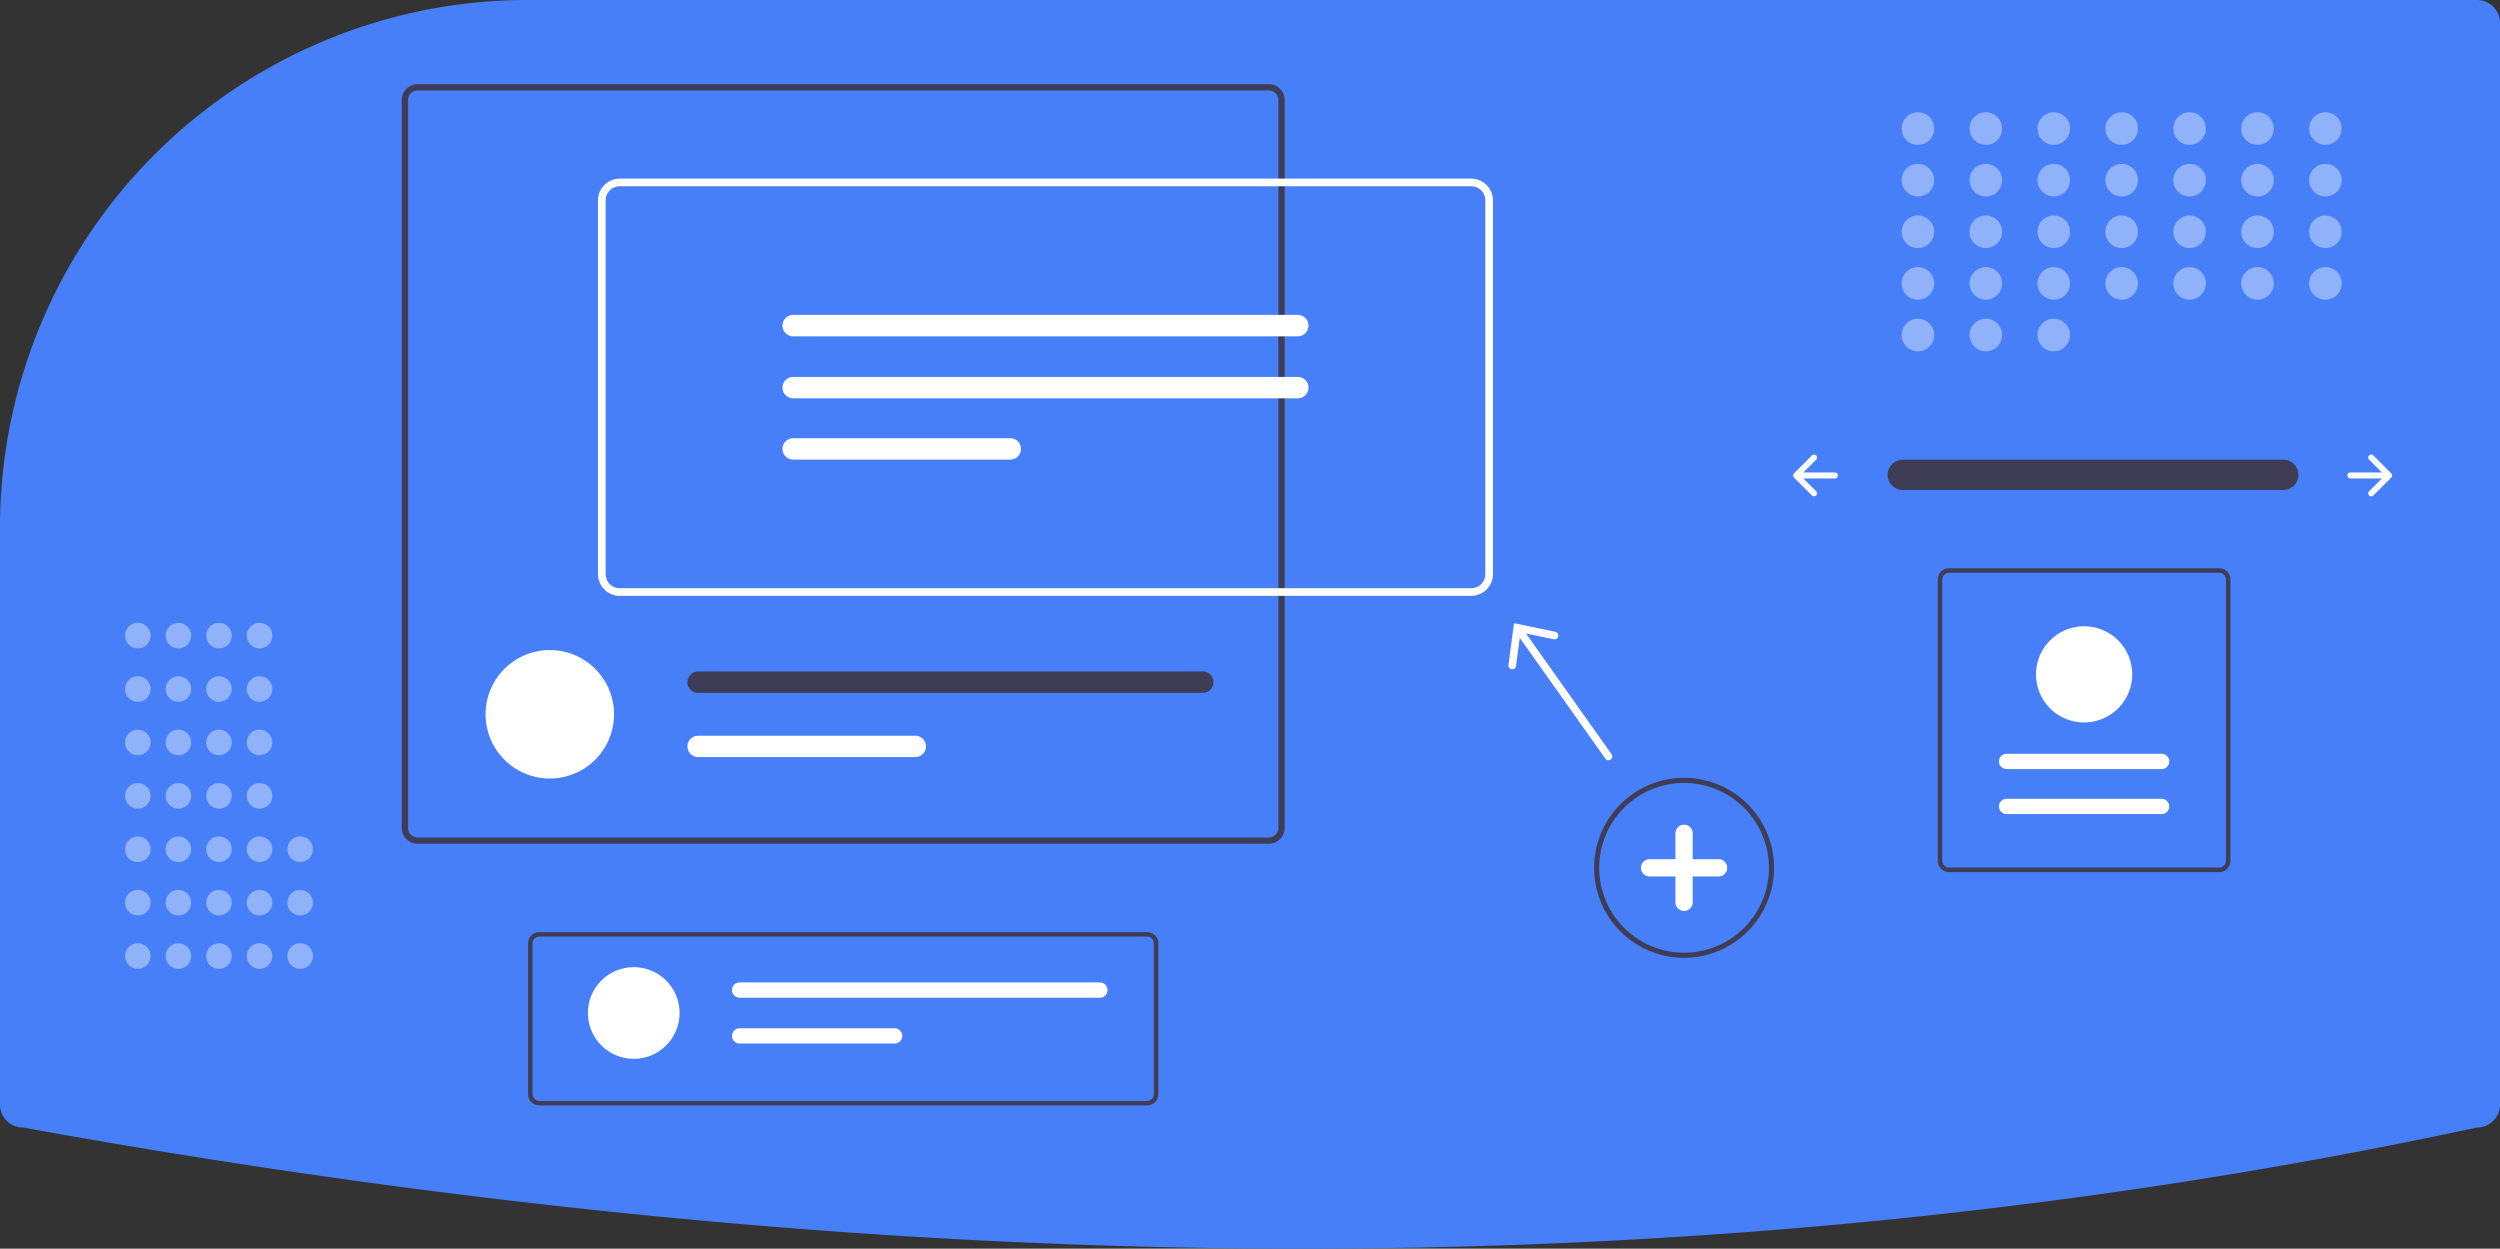 <?xml version="1.0" encoding="UTF-8"?>
<svg xmlns="http://www.w3.org/2000/svg" xmlns:xlink="http://www.w3.org/1999/xlink" width="980" height="489.48" viewBox="0 0 980 489.48" role="img">
  <rect x="0" y="0" width="980" height="489.48" fill="#333333" stroke="none"/>
  <path d="M317.06,205.26a205.979,205.979,0,0,0-77.685,15.067c-.994.407-1.991.816-2.988,1.235A206.781,206.781,0,0,0,110,412.32v225.94a9.01,9.01,0,0,0,9,9l.179.016c173.467,31.502,342.106,47.465,501.372,47.465q3.582,0,7.156-.011c156.555-.477,308.994-16.439,453.083-47.447l.21-.022a9.01,9.01,0,0,0,9-9v-424a9.01,9.01,0,0,0-9-9Z" transform="translate(-110 -205.26)" fill="#467ff7"></path>
  <path id="f4300551-56ef-4356-8f30-d0080b223343-4654" data-name="Path 40" d="M855.799,385.452a5.947,5.947,0,0,0,0,11.892H1004.885a5.947,5.947,0,1,0,.195-11.892q-.098-.002-.195,0Z" transform="translate(-110 -205.26)" fill="#3f3d56"></path>
  <path d="M1038.694,383.797a1.17,1.17,0,0,0,0,1.655l5.023,5.023H1031.331a1.17,1.17,0,1,0,0,2.34H1043.717l-5.023,5.023a1.17,1.17,0,1,0,1.655,1.655l7.02-7.02a1.17,1.17,0,0,0,0-1.655l-7.02-7.02A1.17,1.17,0,0,0,1038.694,383.797Z" transform="translate(-110 -205.26)" fill="#fff"></path>
  <path d="M821.927,383.797a1.17,1.17,0,0,1,0,1.655l-5.023,5.023h12.386a1.17,1.17,0,1,1,0,2.34H816.905l5.023,5.023a1.17,1.17,0,0,1-1.655,1.655l-7.02-7.02a1.17,1.17,0,0,1,0-1.655l7.02-7.02A1.17,1.17,0,0,1,821.927,383.797Z" transform="translate(-110 -205.26)" fill="#fff"></path>
  <g opacity="0.4">
    <circle cx="751.82" cy="50.39" r="6.39" fill="#fff"></circle>
    <circle cx="778.445" cy="50.39" r="6.39" fill="#fff"></circle>
    <circle cx="805.069" cy="50.39" r="6.39" fill="#fff"></circle>
    <circle cx="831.694" cy="50.39" r="6.39" fill="#fff"></circle>
    <circle cx="858.318" cy="50.39" r="6.39" fill="#fff"></circle>
    <circle cx="884.943" cy="50.39" r="6.39" fill="#fff"></circle>
    <circle cx="911.567" cy="50.39" r="6.39" fill="#fff"></circle>
    <circle cx="751.82" cy="70.625" r="6.39" fill="#fff"></circle>
    <circle cx="778.445" cy="70.625" r="6.39" fill="#fff"></circle>
    <circle cx="805.069" cy="70.625" r="6.39" fill="#fff"></circle>
    <circle cx="831.694" cy="70.625" r="6.39" fill="#fff"></circle>
    <circle cx="858.318" cy="70.625" r="6.39" fill="#fff"></circle>
    <circle cx="884.943" cy="70.625" r="6.39" fill="#fff"></circle>
    <circle cx="911.567" cy="70.625" r="6.39" fill="#fff"></circle>
    <circle cx="751.82" cy="90.859" r="6.39" fill="#fff"></circle>
    <circle cx="778.445" cy="90.859" r="6.39" fill="#fff"></circle>
    <circle cx="805.069" cy="90.859" r="6.39" fill="#fff"></circle>
    <circle cx="831.694" cy="90.859" r="6.39" fill="#fff"></circle>
    <circle cx="858.318" cy="90.859" r="6.39" fill="#fff"></circle>
    <circle cx="884.943" cy="90.859" r="6.39" fill="#fff"></circle>
    <circle cx="911.567" cy="90.859" r="6.39" fill="#fff"></circle>
    <circle cx="751.82" cy="111.094" r="6.39" fill="#fff"></circle>
    <circle cx="778.445" cy="111.094" r="6.39" fill="#fff"></circle>
    <circle cx="751.82" cy="131.329" r="6.39" fill="#fff"></circle>
    <circle cx="778.445" cy="131.329" r="6.39" fill="#fff"></circle>
    <circle cx="805.069" cy="131.329" r="6.39" fill="#fff"></circle>
    <circle cx="805.069" cy="111.094" r="6.39" fill="#fff"></circle>
    <circle cx="831.694" cy="111.094" r="6.39" fill="#fff"></circle>
    <circle cx="858.318" cy="111.094" r="6.39" fill="#fff"></circle>
    <circle cx="884.943" cy="111.094" r="6.39" fill="#fff"></circle>
    <circle cx="911.567" cy="111.094" r="6.39" fill="#fff"></circle>
  </g>
  <path d="M770.157,580.719a35.272,35.272,0,1,1,35.272-35.272A35.313,35.313,0,0,1,770.157,580.719Zm0-68.545a33.272,33.272,0,1,0,33.272,33.272A33.31,33.31,0,0,0,770.157,512.174Z" transform="translate(-110 -205.26)" fill="#3f3d56"></path>
  <path d="M783.681,542.065H773.538V531.923a3.381,3.381,0,0,0-6.762,0v10.142H756.634a3.381,3.381,0,0,0,0,6.762h10.142v10.142a3.381,3.381,0,0,0,6.762,0V548.827h10.142a3.381,3.381,0,1,0,0-6.762Z" transform="translate(-110 -205.26)" fill="#fff"></path>
  <g opacity="0.4">
    <circle cx="54.024" cy="374.766" r="5.024" fill="#fff"></circle>
    <circle cx="54.024" cy="353.833" r="5.024" fill="#fff"></circle>
    <circle cx="54.024" cy="332.9" r="5.024" fill="#fff"></circle>
    <circle cx="54.024" cy="311.967" r="5.024" fill="#fff"></circle>
    <circle cx="54.024" cy="291.034" r="5.024" fill="#fff"></circle>
    <circle cx="54.024" cy="270.101" r="5.024" fill="#fff"></circle>
    <circle cx="54.024" cy="249.168" r="5.024" fill="#fff"></circle>
    <circle cx="69.933" cy="374.766" r="5.024" fill="#fff"></circle>
    <circle cx="69.933" cy="353.833" r="5.024" fill="#fff"></circle>
    <circle cx="69.933" cy="332.9" r="5.024" fill="#fff"></circle>
    <circle cx="69.933" cy="311.967" r="5.024" fill="#fff"></circle>
    <circle cx="69.933" cy="291.034" r="5.024" fill="#fff"></circle>
    <circle cx="69.933" cy="270.101" r="5.024" fill="#fff"></circle>
    <circle cx="69.933" cy="249.168" r="5.024" fill="#fff"></circle>
    <circle cx="85.842" cy="374.766" r="5.024" fill="#fff"></circle>
    <circle cx="85.842" cy="353.833" r="5.024" fill="#fff"></circle>
    <circle cx="85.842" cy="332.9" r="5.024" fill="#fff"></circle>
    <circle cx="85.842" cy="311.967" r="5.024" fill="#fff"></circle>
    <circle cx="85.842" cy="291.034" r="5.024" fill="#fff"></circle>
    <circle cx="85.842" cy="270.101" r="5.024" fill="#fff"></circle>
    <circle cx="85.842" cy="249.168" r="5.024" fill="#fff"></circle>
    <circle cx="101.751" cy="374.766" r="5.024" fill="#fff"></circle>
    <circle cx="101.751" cy="353.833" r="5.024" fill="#fff"></circle>
    <circle cx="117.66" cy="374.766" r="5.024" fill="#fff"></circle>
    <circle cx="117.66" cy="353.833" r="5.024" fill="#fff"></circle>
    <circle cx="117.66" cy="332.9" r="5.024" fill="#fff"></circle>
    <circle cx="101.751" cy="332.9" r="5.024" fill="#fff"></circle>
    <circle cx="101.751" cy="311.967" r="5.024" fill="#fff"></circle>
    <circle cx="101.751" cy="291.034" r="5.024" fill="#fff"></circle>
    <circle cx="101.751" cy="270.101" r="5.024" fill="#fff"></circle>
    <circle cx="101.751" cy="249.168" r="5.024" fill="#fff"></circle>
  </g>
  <path d="M607.408,238.262H273.666a6.189,6.189,0,0,0-6.182,6.182v285.383a6.189,6.189,0,0,0,6.182,6.182H607.408a6.189,6.189,0,0,0,6.182-6.182V244.444A6.189,6.189,0,0,0,607.408,238.262Zm3.705,291.566a3.718,3.718,0,0,1-3.705,3.716H273.666a3.711,3.711,0,0,1-3.705-3.716V244.444a3.711,3.711,0,0,1,3.705-3.716H607.408a3.718,3.718,0,0,1,3.705,3.716Z" transform="translate(-110 -205.26)" fill="#3f3d56"></path>
  <path d="M350.702,485.266c0,.44-.012.88-.035,1.308a25.175,25.175,0,0,1-50.281,0c-.023-.428-.035-.868-.035-1.308a25.175,25.175,0,1,1,50.35,0Z" transform="translate(-110 -205.26)" fill="#fff"></path>
  <path d="M581.475,468.479H383.663a4.197,4.197,0,0,0,0,8.394H581.475a4.197,4.197,0,0,0,0-8.394Z" transform="translate(-110 -205.26)" fill="#3f3d56"></path>
  <path d="M468.78,493.66H383.663a4.191,4.191,0,0,0,0,8.382h85.117a4.191,4.191,0,1,0,0-8.382Z" transform="translate(-110 -205.26)" fill="#fff"></path>
  <path d="M686.698,438.841H352.958a8.559,8.559,0,0,1-8.549-8.55V283.829a8.559,8.559,0,0,1,8.549-8.549H686.698a8.559,8.559,0,0,1,8.549,8.549V430.291A8.559,8.559,0,0,1,686.698,438.841ZM352.958,278.28a5.555,5.555,0,0,0-5.549,5.549V430.291a5.556,5.556,0,0,0,5.549,5.55H686.698a5.556,5.556,0,0,0,5.549-5.55V283.829a5.555,5.555,0,0,0-5.549-5.549Z" transform="translate(-110 -205.26)" fill="#fff"></path>
  <path d="M420.924,328.699a4.196,4.196,0,1,0,0,8.392H618.732a4.196,4.196,0,1,0,0-8.392Z" transform="translate(-110 -205.26)" fill="#fff"></path>
  <path d="M420.924,353.012a4.196,4.196,0,0,0,0,8.392H618.732a4.196,4.196,0,0,0,0-8.392Z" transform="translate(-110 -205.26)" fill="#fff"></path>
  <path d="M420.924,377.03a4.196,4.196,0,0,0,0,8.392h85.117a4.196,4.196,0,0,0,0-8.392Z" transform="translate(-110 -205.26)" fill="#fff"></path>
  <path d="M741.724,500.893l-33.52-47.307,10.851,2.261a1.501,1.501,0,1,0,.612-2.939l-16.171-3.366-2.183,16.371a1.501,1.501,0,1,0,2.976.396l1.463-10.993L739.276,502.627a1.5,1.5,0,1,0,2.447-1.734Z" transform="translate(-110 -205.26)" fill="#fff"></path>
  <path d="M559.666,638.58H321.409a4.417,4.417,0,0,1-4.412-4.412V575.067a4.417,4.417,0,0,1,4.412-4.412h238.257a4.417,4.417,0,0,1,4.412,4.412v59.101A4.417,4.417,0,0,1,559.666,638.58Zm-238.257-66.161a2.65,2.65,0,0,0-2.647,2.647v59.101a2.65,2.65,0,0,0,2.647,2.647h238.257a2.65,2.65,0,0,0,2.647-2.647V575.067a2.65,2.65,0,0,0-2.647-2.647Z" transform="translate(-110 -205.26)" fill="#3f3d56"></path>
  <circle cx="248.429" cy="397.09" r="17.973" fill="#fff"></circle>
  <path d="M399.938,590.368a2.995,2.995,0,1,0,0,5.991H541.153a2.995,2.995,0,1,0,0-5.991Z" transform="translate(-110 -205.26)" fill="#fff"></path>
  <path d="M399.938,608.341a2.995,2.995,0,1,0,0,5.991H460.703a2.995,2.995,0,1,0,0-5.991Z" transform="translate(-110 -205.26)" fill="#fff"></path>
  <path d="M874.024,428.016H979.917a4.417,4.417,0,0,1,4.412,4.412V542.71a4.417,4.417,0,0,1-4.412,4.412H874.024a4.417,4.417,0,0,1-4.412-4.412V432.428A4.417,4.417,0,0,1,874.024,428.016ZM979.917,545.358a2.65,2.65,0,0,0,2.647-2.647V432.428a2.65,2.65,0,0,0-2.647-2.647H874.024a2.65,2.65,0,0,0-2.647,2.647V542.71a2.65,2.65,0,0,0,2.647,2.647Z" transform="translate(-110 -205.26)" fill="#3f3d56"></path>
  <path d="M957.353,524.38a2.995,2.995,0,0,0,0-5.991H896.588a2.995,2.995,0,0,0,0,5.991Z" transform="translate(-110 -205.26)" fill="#fff"></path>
  <path d="M957.353,506.731a2.995,2.995,0,1,0,0-5.991H896.588a2.995,2.995,0,1,0,0,5.991Z" transform="translate(-110 -205.26)" fill="#fff"></path>
  <path d="M926.97,450.758a18.855,18.855,0,1,1-18.855,18.855A18.876,18.876,0,0,1,926.97,450.758Z" transform="translate(-110 -205.26)" fill="#fff"></path>
</svg>
